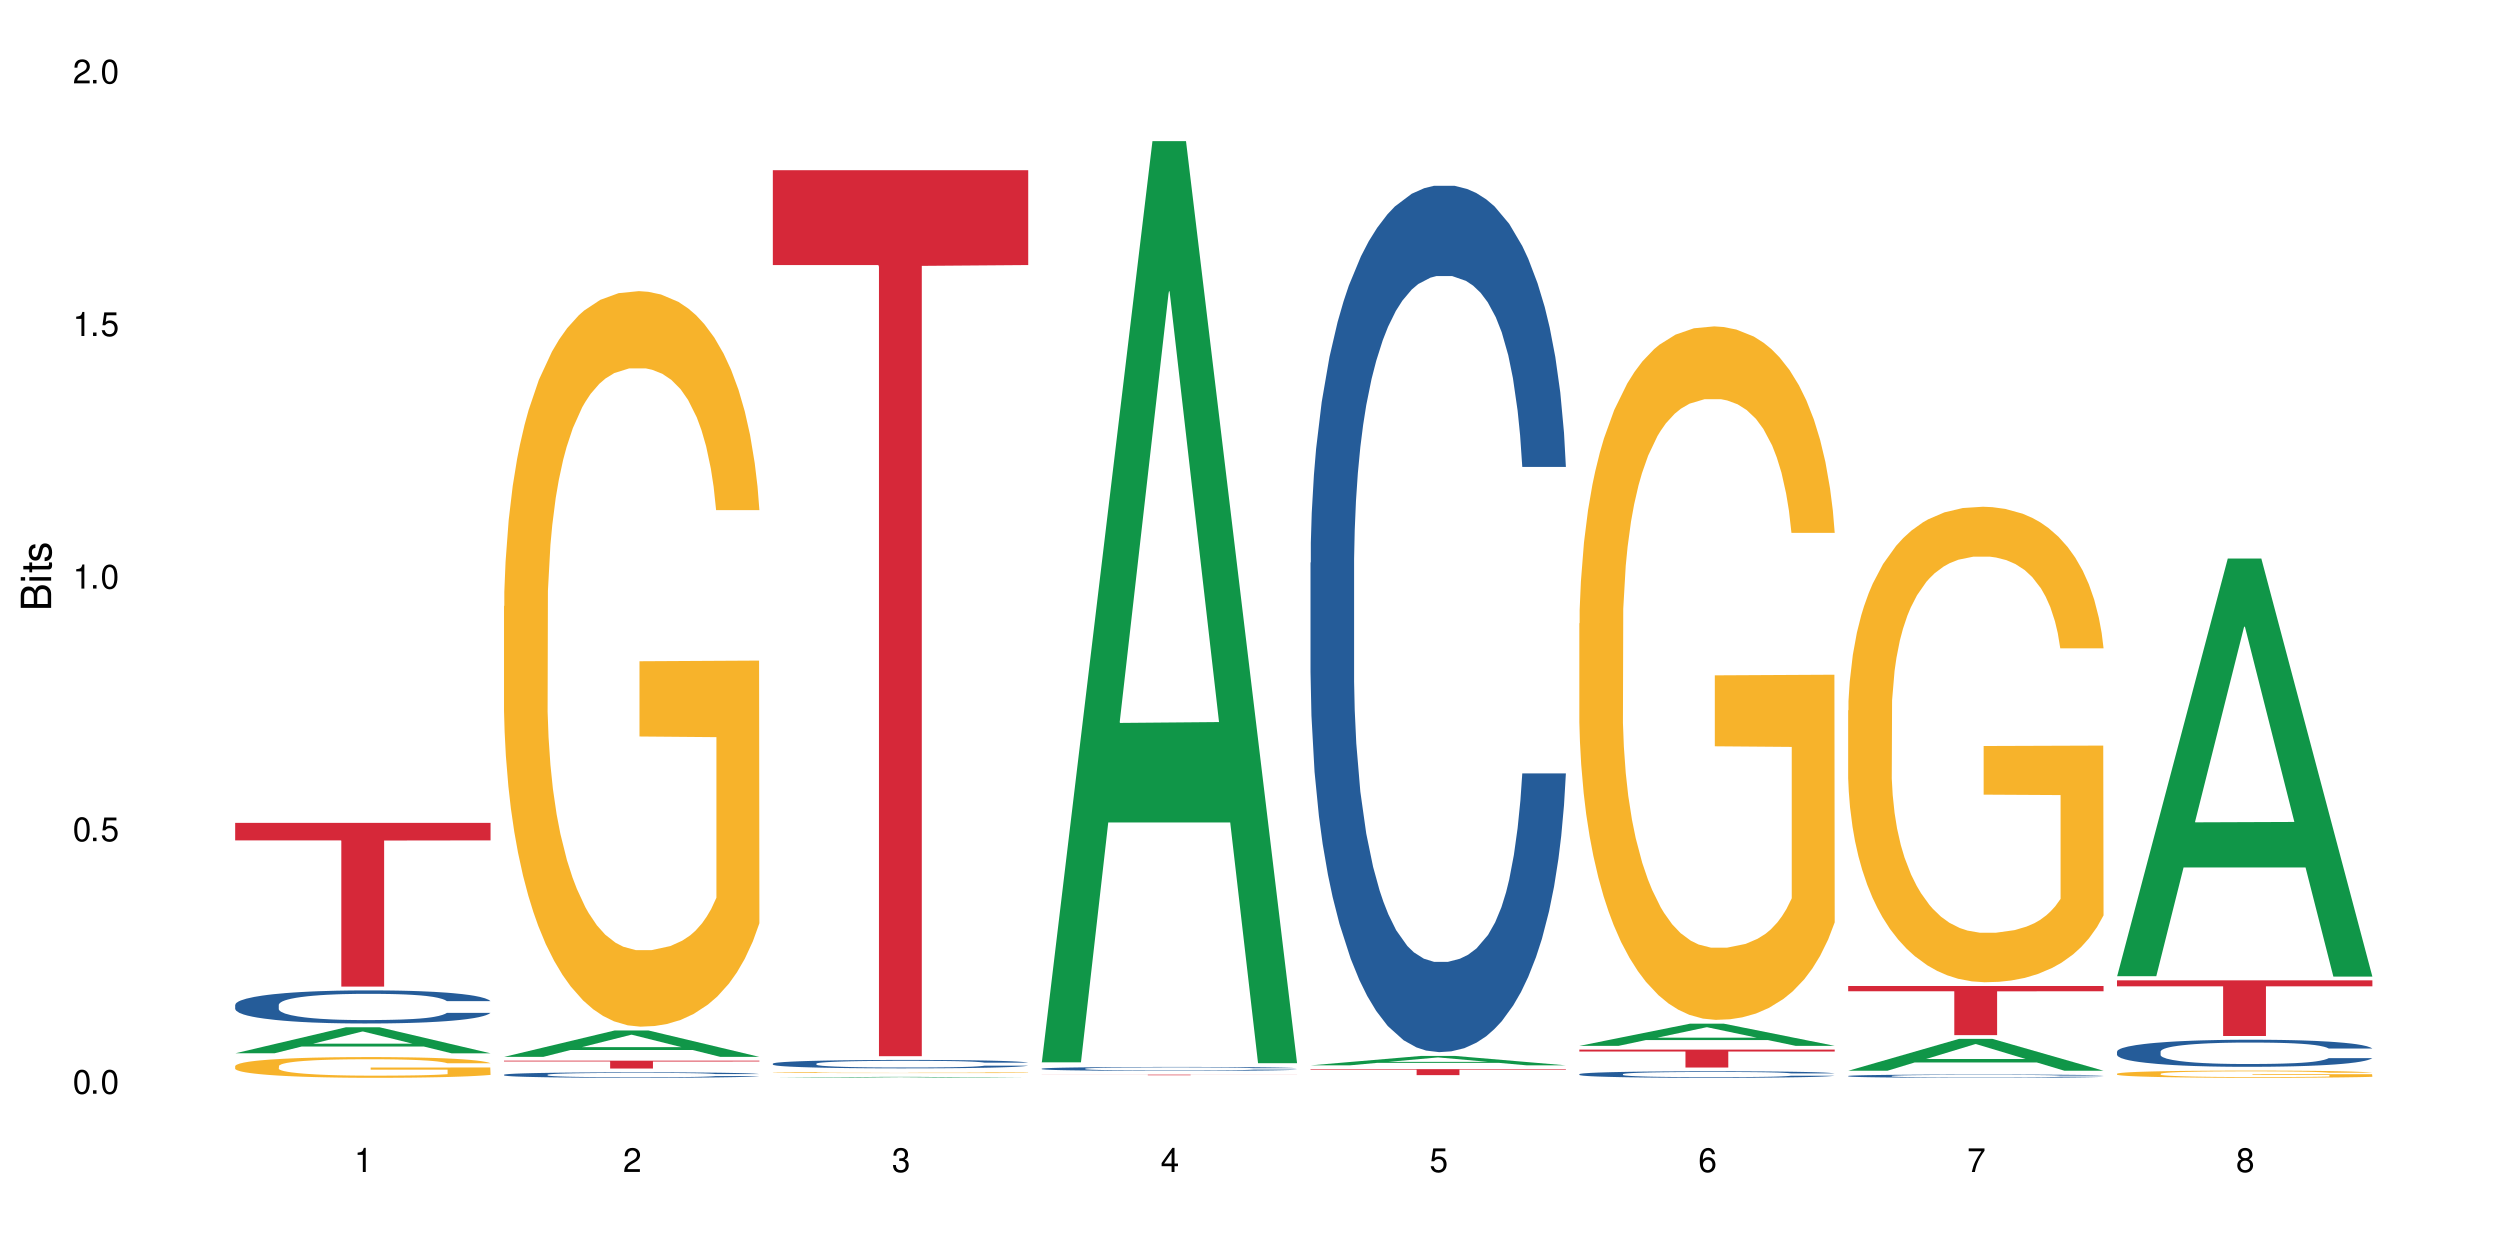 <?xml version="1.0" encoding="UTF-8"?>
<svg xmlns="http://www.w3.org/2000/svg" xmlns:xlink="http://www.w3.org/1999/xlink" width="720" height="360" viewBox="0 0 720 360">
<defs>
<g>
<g id="glyph-0-0">
</g>
<g id="glyph-0-1">
<path d="M 2.641 -6.938 C 2 -6.938 1.422 -6.656 1.078 -6.172 C 0.641 -5.562 0.406 -4.641 0.406 -3.359 C 0.406 -1.016 1.188 0.219 2.641 0.219 C 4.078 0.219 4.859 -1.016 4.859 -3.297 C 4.859 -4.641 4.656 -5.547 4.203 -6.172 C 3.844 -6.656 3.281 -6.938 2.641 -6.938 Z M 2.641 -6.188 C 3.547 -6.188 4 -5.25 4 -3.375 C 4 -1.406 3.562 -0.484 2.625 -0.484 C 1.734 -0.484 1.281 -1.438 1.281 -3.344 C 1.281 -5.25 1.734 -6.188 2.641 -6.188 Z M 2.641 -6.188 "/>
</g>
<g id="glyph-0-2">
<path d="M 1.828 -1 L 0.828 -1 L 0.828 0 L 1.828 0 Z M 1.828 -1 "/>
</g>
<g id="glyph-0-3">
<path d="M 4.562 -6.797 L 1.062 -6.797 L 0.547 -3.094 L 1.328 -3.094 C 1.719 -3.562 2.047 -3.734 2.578 -3.734 C 3.484 -3.734 4.062 -3.109 4.062 -2.094 C 4.062 -1.125 3.484 -0.531 2.578 -0.531 C 1.828 -0.531 1.375 -0.906 1.188 -1.672 L 0.328 -1.672 C 0.453 -1.109 0.547 -0.844 0.75 -0.594 C 1.125 -0.078 1.828 0.219 2.594 0.219 C 3.969 0.219 4.922 -0.781 4.922 -2.219 C 4.922 -3.562 4.031 -4.484 2.719 -4.484 C 2.25 -4.484 1.859 -4.359 1.469 -4.062 L 1.734 -5.969 L 4.562 -5.969 Z M 4.562 -6.797 "/>
</g>
<g id="glyph-0-4">
<path d="M 2.484 -4.938 L 2.484 0 L 3.328 0 L 3.328 -6.938 L 2.766 -6.938 C 2.469 -5.875 2.281 -5.734 0.984 -5.562 L 0.984 -4.938 Z M 2.484 -4.938 "/>
</g>
<g id="glyph-0-5">
<path d="M 4.859 -0.828 L 1.281 -0.828 C 1.359 -1.406 1.672 -1.781 2.5 -2.281 L 3.469 -2.828 C 4.406 -3.344 4.906 -4.062 4.906 -4.906 C 4.906 -5.484 4.672 -6.031 4.266 -6.406 C 3.859 -6.766 3.375 -6.938 2.719 -6.938 C 1.859 -6.938 1.219 -6.625 0.844 -6.031 C 0.609 -5.672 0.5 -5.234 0.484 -4.531 L 1.328 -4.531 C 1.359 -5.016 1.406 -5.281 1.531 -5.516 C 1.75 -5.938 2.188 -6.203 2.703 -6.203 C 3.469 -6.203 4.031 -5.641 4.031 -4.891 C 4.031 -4.344 3.719 -3.859 3.125 -3.516 L 2.234 -3 C 0.812 -2.172 0.406 -1.531 0.328 -0.016 L 4.859 -0.016 Z M 4.859 -0.828 "/>
</g>
<g id="glyph-0-6">
<path d="M 2.125 -3.188 L 2.578 -3.188 C 3.5 -3.188 3.984 -2.766 3.984 -1.922 C 3.984 -1.062 3.469 -0.531 2.594 -0.531 C 1.656 -0.531 1.203 -1 1.156 -2.016 L 0.312 -2.016 C 0.344 -1.453 0.438 -1.094 0.609 -0.781 C 0.953 -0.109 1.625 0.219 2.547 0.219 C 3.953 0.219 4.859 -0.625 4.859 -1.938 C 4.859 -2.828 4.516 -3.297 3.703 -3.594 C 4.344 -3.844 4.656 -4.328 4.656 -5.031 C 4.656 -6.219 3.875 -6.938 2.578 -6.938 C 1.203 -6.938 0.484 -6.172 0.453 -4.703 L 1.297 -4.703 C 1.312 -5.125 1.344 -5.359 1.453 -5.578 C 1.641 -5.969 2.062 -6.203 2.594 -6.203 C 3.344 -6.203 3.797 -5.75 3.797 -5 C 3.797 -4.516 3.609 -4.219 3.25 -4.047 C 3.016 -3.953 2.703 -3.922 2.125 -3.906 Z M 2.125 -3.188 "/>
</g>
<g id="glyph-0-7">
<path d="M 3.141 -1.672 L 3.141 0 L 3.984 0 L 3.984 -1.672 L 4.984 -1.672 L 4.984 -2.438 L 3.984 -2.438 L 3.984 -6.938 L 3.359 -6.938 L 0.266 -2.578 L 0.266 -1.672 Z M 3.141 -2.438 L 1 -2.438 L 3.141 -5.5 Z M 3.141 -2.438 "/>
</g>
<g id="glyph-0-8">
<path d="M 4.781 -5.125 C 4.609 -6.266 3.891 -6.938 2.844 -6.938 C 2.094 -6.938 1.422 -6.578 1.031 -5.953 C 0.594 -5.266 0.406 -4.422 0.406 -3.172 C 0.406 -2 0.578 -1.25 0.984 -0.641 C 1.359 -0.078 1.953 0.219 2.703 0.219 C 3.984 0.219 4.922 -0.75 4.922 -2.094 C 4.922 -3.375 4.062 -4.281 2.844 -4.281 C 2.172 -4.281 1.641 -4.031 1.281 -3.516 C 1.281 -5.234 1.828 -6.188 2.797 -6.188 C 3.391 -6.188 3.797 -5.797 3.938 -5.125 Z M 2.734 -3.531 C 3.547 -3.531 4.062 -2.953 4.062 -2.031 C 4.062 -1.156 3.484 -0.531 2.703 -0.531 C 1.922 -0.531 1.328 -1.188 1.328 -2.078 C 1.328 -2.938 1.906 -3.531 2.734 -3.531 Z M 2.734 -3.531 "/>
</g>
<g id="glyph-0-9">
<path d="M 4.984 -6.797 L 0.438 -6.797 L 0.438 -5.969 L 4.109 -5.969 C 2.5 -3.656 1.828 -2.234 1.328 0 L 2.219 0 C 2.594 -2.172 3.453 -4.047 4.984 -6.094 Z M 4.984 -6.797 "/>
</g>
<g id="glyph-0-10">
<path d="M 3.75 -3.656 C 4.469 -4.094 4.688 -4.438 4.688 -5.078 C 4.688 -6.172 3.844 -6.938 2.641 -6.938 C 1.438 -6.938 0.594 -6.172 0.594 -5.094 C 0.594 -4.438 0.812 -4.094 1.516 -3.656 C 0.734 -3.266 0.359 -2.703 0.359 -1.922 C 0.359 -0.656 1.281 0.219 2.641 0.219 C 3.984 0.219 4.922 -0.656 4.922 -1.922 C 4.922 -2.703 4.531 -3.266 3.75 -3.656 Z M 2.641 -6.188 C 3.359 -6.188 3.812 -5.75 3.812 -5.062 C 3.812 -4.406 3.344 -3.984 2.641 -3.984 C 1.922 -3.984 1.453 -4.406 1.453 -5.078 C 1.453 -5.75 1.922 -6.188 2.641 -6.188 Z M 2.641 -3.266 C 3.484 -3.266 4.062 -2.719 4.062 -1.906 C 4.062 -1.078 3.484 -0.531 2.625 -0.531 C 1.797 -0.531 1.219 -1.094 1.219 -1.906 C 1.219 -2.719 1.781 -3.266 2.641 -3.266 Z M 2.641 -3.266 "/>
</g>
<g id="glyph-1-0">
</g>
<g id="glyph-1-1">
<path d="M 0 -0.953 L 0 -4.891 C 0 -5.719 -0.234 -6.344 -0.734 -6.797 C -1.188 -7.234 -1.812 -7.469 -2.5 -7.469 C -3.547 -7.469 -4.188 -7 -4.625 -5.875 C -4.984 -6.688 -5.625 -7.094 -6.531 -7.094 C -7.172 -7.094 -7.734 -6.859 -8.141 -6.391 C -8.562 -5.922 -8.75 -5.344 -8.75 -4.5 L -8.75 -0.953 Z M -4.984 -2.062 L -7.766 -2.062 L -7.766 -4.219 C -7.766 -4.844 -7.688 -5.203 -7.453 -5.5 C -7.219 -5.812 -6.859 -5.969 -6.375 -5.969 C -5.891 -5.969 -5.531 -5.812 -5.297 -5.5 C -5.062 -5.203 -4.984 -4.844 -4.984 -4.219 Z M -0.984 -2.062 L -4 -2.062 L -4 -4.781 C -4 -5.766 -3.438 -6.359 -2.484 -6.359 C -1.547 -6.359 -0.984 -5.766 -0.984 -4.781 Z M -0.984 -2.062 "/>
</g>
<g id="glyph-1-2">
<path d="M -6.281 -1.797 L -6.281 -0.797 L 0 -0.797 L 0 -1.797 Z M -8.75 -1.797 L -8.75 -0.797 L -7.484 -0.797 L -7.484 -1.797 Z M -8.75 -1.797 "/>
</g>
<g id="glyph-1-3">
<path d="M -6.281 -3.047 L -6.281 -2.016 L -8.016 -2.016 L -8.016 -1.016 L -6.281 -1.016 L -6.281 -0.172 L -5.469 -0.172 L -5.469 -1.016 L -0.719 -1.016 C -0.078 -1.016 0.281 -1.453 0.281 -2.234 C 0.281 -2.5 0.25 -2.719 0.188 -3.047 L -0.641 -3.047 C -0.609 -2.906 -0.594 -2.766 -0.594 -2.562 C -0.594 -2.141 -0.719 -2.016 -1.156 -2.016 L -5.469 -2.016 L -5.469 -3.047 Z M -6.281 -3.047 "/>
</g>
<g id="glyph-1-4">
<path d="M -4.531 -5.25 C -5.766 -5.25 -6.469 -4.422 -6.469 -2.969 C -6.469 -1.516 -5.719 -0.562 -4.547 -0.562 C -3.562 -0.562 -3.094 -1.062 -2.734 -2.562 L -2.516 -3.484 C -2.344 -4.188 -2.094 -4.469 -1.641 -4.469 C -1.047 -4.469 -0.641 -3.875 -0.641 -3 C -0.641 -2.453 -0.797 -2 -1.062 -1.75 C -1.25 -1.594 -1.422 -1.531 -1.875 -1.469 L -1.875 -0.406 C -0.422 -0.453 0.281 -1.266 0.281 -2.922 C 0.281 -4.5 -0.5 -5.516 -1.719 -5.516 C -2.656 -5.516 -3.172 -4.984 -3.469 -3.734 L -3.703 -2.766 C -3.891 -1.953 -4.156 -1.609 -4.594 -1.609 C -5.188 -1.609 -5.547 -2.125 -5.547 -2.938 C -5.547 -3.75 -5.203 -4.172 -4.531 -4.203 Z M -4.531 -5.25 "/>
</g>
</g>
</defs>
<rect x="-72" y="-36" width="864" height="432" fill="rgb(100%, 100%, 100%)" fill-opacity="1"/>
<path fill-rule="nonzero" fill="rgb(6.275%, 58.824%, 28.235%)" fill-opacity="1" d="M 67.73 303.348 L 67.809 303.34 L 99.637 295.852 L 109.301 295.852 L 141.281 303.355 L 130.047 303.355 L 122.031 301.395 L 86.906 301.395 L 79.047 303.348 L 67.73 303.348 L 90.285 300.586 L 118.809 300.578 L 104.586 297.078 L 104.43 297.07 L 104.27 297.094 L 90.207 300.578 L 90.285 300.586 Z M 67.73 303.348 "/>
<path fill-rule="nonzero" fill="rgb(14.51%, 36.078%, 60%)" fill-opacity="1" d="M 67.73 289.383 L 67.82 289.375 L 67.82 289.164 L 68.09 288.832 L 68.719 288.414 L 69.344 288.129 L 70.961 287.613 L 73.203 287.117 L 75.535 286.734 L 77.238 286.508 L 78.766 286.332 L 82.262 286.008 L 84.504 285.844 L 86.926 285.695 L 89.887 285.547 L 92.039 285.461 L 96.883 285.32 L 100.469 285.258 L 103.25 285.234 L 109.262 285.234 L 112.848 285.27 L 115.449 285.312 L 118.32 285.383 L 120.742 285.461 L 124.957 285.652 L 128.727 285.895 L 130.43 286.035 L 133.121 286.305 L 135.184 286.566 L 136.617 286.793 L 138.234 287.117 L 139.668 287.508 L 140.746 287.953 L 141.281 288.328 L 128.727 288.328 L 128.098 287.98 L 127.379 287.707 L 126.035 287.352 L 124.688 287.098 L 122.805 286.848 L 121.102 286.68 L 118.77 286.516 L 116.707 286.41 L 114.555 286.332 L 112.488 286.281 L 108.543 286.227 L 103.969 286.227 L 102.266 286.246 L 98.766 286.312 L 96.883 286.375 L 94.191 286.496 L 92.309 286.609 L 90.066 286.785 L 88.539 286.934 L 86.656 287.16 L 85.312 287.359 L 83.785 287.648 L 82.891 287.867 L 82.082 288.109 L 81.363 288.398 L 80.828 288.703 L 80.469 289.023 L 80.289 289.34 L 80.289 290.691 L 80.469 291.004 L 80.918 291.371 L 82.082 291.902 L 83.785 292.363 L 85.762 292.73 L 87.645 292.992 L 88.719 293.113 L 90.156 293.254 L 92.398 293.426 L 95.629 293.602 L 97.512 293.672 L 100.383 293.742 L 103.34 293.777 L 107.289 293.777 L 110.785 293.742 L 113.117 293.695 L 115.539 293.629 L 118.859 293.48 L 120.922 293.34 L 122.715 293.176 L 124.062 293.008 L 124.957 292.867 L 126.305 292.598 L 127.379 292.301 L 128.188 291.996 L 128.727 291.699 L 141.281 291.699 L 140.746 292.051 L 139.938 292.391 L 139.129 292.641 L 137.875 292.949 L 136.441 293.219 L 134.375 293.523 L 132.672 293.723 L 130.43 293.941 L 128.367 294.105 L 126.125 294.254 L 122.805 294.43 L 120.652 294.516 L 118.32 294.594 L 115.539 294.664 L 112.043 294.727 L 108.273 294.762 L 104.777 294.77 L 101.008 294.75 L 98.227 294.715 L 94.551 294.637 L 89.977 294.48 L 86.656 294.316 L 84.055 294.148 L 81.812 293.977 L 79.301 293.742 L 76.074 293.355 L 74.098 293.062 L 72.754 292.816 L 71.23 292.477 L 70.152 292.172 L 68.898 291.684 L 68 291.066 L 67.73 290.586 Z M 67.73 289.383 "/>
<path fill-rule="nonzero" fill="rgb(96.863%, 70.196%, 16.863%)" fill-opacity="1" d="M 67.73 306.996 L 67.82 306.992 L 67.82 306.883 L 68.18 306.637 L 69.078 306.297 L 70.242 306.02 L 71.5 305.801 L 72.305 305.688 L 73.652 305.523 L 74.816 305.402 L 77.777 305.156 L 81.543 304.93 L 83.609 304.832 L 85.941 304.738 L 89.258 304.633 L 90.785 304.594 L 95.449 304.508 L 100.738 304.453 L 106.57 304.438 L 109.262 304.441 L 112.938 304.465 L 117.961 304.523 L 120.832 304.578 L 123.074 304.633 L 125.406 304.703 L 128.277 304.812 L 130.969 304.945 L 133.121 305.074 L 135.273 305.238 L 137.066 305.414 L 138.594 305.605 L 139.938 305.836 L 140.746 306.023 L 141.281 306.215 L 128.816 306.215 L 128.098 306.023 L 127.289 305.879 L 125.945 305.699 L 124.598 305.566 L 123.254 305.465 L 120.742 305.32 L 118.59 305.234 L 115.898 305.156 L 113.297 305.109 L 110.336 305.074 L 108.543 305.066 L 103.789 305.066 L 99.484 305.102 L 96.973 305.148 L 95.18 305.191 L 92.668 305.273 L 91.141 305.336 L 90.246 305.383 L 87.555 305.551 L 85.762 305.703 L 84.773 305.809 L 83.52 305.973 L 82.621 306.117 L 81.633 306.336 L 81.098 306.5 L 80.379 306.871 L 80.289 307.852 L 80.559 308.062 L 81.098 308.285 L 81.812 308.48 L 82.891 308.688 L 83.965 308.848 L 85.852 309.059 L 87.465 309.203 L 88.719 309.293 L 91.141 309.441 L 92.129 309.492 L 94.461 309.59 L 96.883 309.664 L 99.844 309.73 L 102.086 309.762 L 105.672 309.789 L 110.246 309.789 L 115.629 309.758 L 119.039 309.715 L 121.371 309.672 L 122.895 309.633 L 124.777 309.574 L 126.125 309.52 L 127.379 309.457 L 128.906 309.363 L 128.906 308.062 L 106.75 308.055 L 106.75 307.445 L 141.195 307.438 L 141.281 309.574 L 139.398 309.719 L 137.066 309.863 L 134.824 309.973 L 132.492 310.062 L 129.176 310.168 L 126.484 310.234 L 122.355 310.309 L 118.59 310.359 L 114.645 310.391 L 111.145 310.406 L 107.02 310.414 L 103.34 310.402 L 99.395 310.371 L 96.254 310.324 L 93.383 310.27 L 90.516 310.199 L 86.926 310.086 L 84.594 309.992 L 82.172 309.879 L 79.75 309.742 L 77.598 309.594 L 76.164 309.48 L 74.727 309.348 L 73.203 309.184 L 71.766 309 L 70.691 308.832 L 69.703 308.641 L 68.988 308.461 L 68.27 308.215 L 67.91 308.016 L 67.73 307.848 Z M 67.73 306.996 "/>
<path fill-rule="nonzero" fill="rgb(83.922%, 15.686%, 22.353%)" fill-opacity="1" d="M 67.73 236.98 L 141.281 236.98 L 141.281 242.027 L 110.629 242.074 L 110.629 284.148 L 98.297 284.148 L 98.297 242.117 L 98.117 242.027 L 67.73 242.027 Z M 67.73 236.98 "/>
<path fill-rule="nonzero" fill="rgb(6.275%, 58.824%, 28.235%)" fill-opacity="1" d="M 145.156 304.379 L 145.234 304.371 L 177.059 296.766 L 186.723 296.766 L 218.707 304.383 L 207.469 304.383 L 199.453 302.395 L 164.328 302.395 L 156.469 304.379 L 145.156 304.379 L 167.707 301.574 L 196.23 301.566 L 182.008 298.012 L 181.852 298.004 L 181.695 298.027 L 167.629 301.566 L 167.707 301.574 Z M 145.156 304.379 "/>
<path fill-rule="nonzero" fill="rgb(14.51%, 36.078%, 60%)" fill-opacity="1" d="M 145.156 309.516 L 145.242 309.516 L 145.242 309.48 L 145.512 309.422 L 146.141 309.355 L 146.77 309.305 L 148.383 309.219 L 150.625 309.137 L 152.957 309.074 L 154.664 309.035 L 156.188 309.008 L 159.684 308.953 L 161.93 308.926 L 164.352 308.902 L 167.309 308.875 L 169.461 308.863 L 174.305 308.84 L 177.895 308.828 L 180.676 308.824 L 186.684 308.824 L 190.273 308.828 L 192.875 308.836 L 195.742 308.848 L 198.164 308.863 L 202.383 308.895 L 206.148 308.934 L 207.852 308.957 L 210.543 309.004 L 212.605 309.047 L 214.043 309.082 L 215.656 309.137 L 217.094 309.203 L 218.168 309.277 L 218.707 309.34 L 206.148 309.34 L 205.52 309.281 L 204.805 309.238 L 203.457 309.176 L 202.113 309.133 L 200.23 309.094 L 198.523 309.066 L 196.191 309.039 L 194.129 309.02 L 191.977 309.008 L 189.914 309 L 185.969 308.988 L 181.391 308.988 L 179.688 308.992 L 176.191 309.004 L 174.305 309.016 L 171.613 309.035 L 169.73 309.055 L 167.488 309.082 L 165.965 309.105 L 164.082 309.145 L 162.734 309.18 L 161.211 309.227 L 160.312 309.262 L 159.508 309.305 L 158.789 309.352 L 158.25 309.402 L 157.891 309.457 L 157.711 309.508 L 157.711 309.734 L 157.891 309.785 L 158.34 309.848 L 159.508 309.934 L 161.211 310.012 L 163.184 310.074 L 165.066 310.117 L 166.145 310.137 L 167.578 310.16 L 169.82 310.188 L 173.051 310.219 L 174.934 310.23 L 177.805 310.242 L 180.766 310.246 L 184.711 310.246 L 188.211 310.242 L 190.543 310.234 L 192.965 310.223 L 196.281 310.199 L 198.344 310.176 L 200.141 310.148 L 201.484 310.121 L 202.383 310.098 L 203.727 310.051 L 204.805 310 L 205.609 309.949 L 206.148 309.902 L 218.707 309.902 L 218.168 309.961 L 217.359 310.016 L 216.555 310.059 L 215.297 310.109 L 213.863 310.156 L 211.801 310.207 L 210.094 310.238 L 207.852 310.273 L 205.789 310.301 L 203.547 310.328 L 200.23 310.355 L 198.074 310.371 L 195.742 310.383 L 192.965 310.395 L 189.465 310.406 L 185.699 310.41 L 182.199 310.414 L 178.434 310.41 L 175.652 310.402 L 171.973 310.391 L 167.398 310.363 L 164.082 310.336 L 161.48 310.309 L 159.238 310.281 L 156.727 310.242 L 153.496 310.176 L 151.523 310.129 L 150.176 310.086 L 148.652 310.031 L 147.574 309.98 L 146.32 309.898 L 145.422 309.797 L 145.156 309.715 Z M 145.156 309.516 "/>
<path fill-rule="nonzero" fill="rgb(96.863%, 70.196%, 16.863%)" fill-opacity="1" d="M 145.156 174.578 L 145.242 174.383 L 145.242 170.516 L 145.602 161.809 L 146.5 149.812 L 147.664 139.949 L 148.922 132.211 L 149.73 128.148 L 151.074 122.344 L 152.242 118.086 L 155.199 109.383 L 158.969 101.254 L 161.031 97.773 L 163.363 94.484 L 166.684 90.809 L 168.207 89.453 L 172.871 86.359 L 178.164 84.426 L 183.992 83.844 L 186.684 84.039 L 190.363 84.812 L 195.387 86.941 L 198.254 88.875 L 200.496 90.809 L 202.828 93.324 L 205.699 97.191 L 208.391 101.836 L 210.543 106.48 L 212.695 112.281 L 214.492 118.473 L 216.016 125.246 L 217.359 133.371 L 218.168 140.141 L 218.707 146.914 L 206.238 146.914 L 205.52 140.141 L 204.715 134.918 L 203.367 128.535 L 202.023 123.891 L 200.676 120.215 L 198.164 115.184 L 196.012 112.09 L 193.32 109.383 L 190.723 107.641 L 187.762 106.48 L 185.969 106.094 L 181.211 106.094 L 176.906 107.445 L 174.395 108.996 L 172.602 110.543 L 170.09 113.445 L 168.566 115.766 L 167.668 117.312 L 164.977 123.309 L 163.184 128.727 L 162.195 132.402 L 160.941 138.207 L 160.043 143.43 L 159.059 151.168 L 158.52 156.973 L 157.801 170.129 L 157.711 204.949 L 157.98 212.301 L 158.52 220.234 L 159.238 227.199 L 160.312 234.551 L 161.391 240.16 L 163.273 247.707 L 164.887 252.734 L 166.145 256.023 L 168.566 261.246 L 169.551 262.988 L 171.883 266.473 L 174.305 269.18 L 177.266 271.5 L 179.508 272.66 L 183.098 273.629 L 187.672 273.629 L 193.055 272.469 L 196.461 270.922 L 198.793 269.371 L 200.32 268.02 L 202.203 265.891 L 203.547 263.957 L 204.805 261.828 L 206.328 258.539 L 206.328 212.301 L 184.172 212.109 L 184.172 190.441 L 218.617 190.246 L 218.707 265.891 L 216.824 271.113 L 214.492 276.145 L 212.25 280.012 L 209.918 283.301 L 206.598 286.977 L 203.906 289.301 L 199.781 292.008 L 196.012 293.75 L 192.066 294.91 L 188.566 295.488 L 184.441 295.684 L 180.766 295.297 L 176.816 294.137 L 173.68 292.59 L 170.809 290.652 L 167.938 288.137 L 164.352 284.074 L 162.016 280.789 L 159.594 276.723 L 157.172 271.887 L 155.02 266.664 L 153.586 262.602 L 152.152 257.957 L 150.625 252.156 L 149.191 245.578 L 148.113 239.578 L 147.129 232.809 L 146.41 226.426 L 145.691 217.719 L 145.332 210.754 L 145.156 204.758 Z M 145.156 174.578 "/>
<path fill-rule="nonzero" fill="rgb(83.922%, 15.686%, 22.353%)" fill-opacity="1" d="M 145.156 305.469 L 218.707 305.469 L 218.707 305.711 L 188.051 305.715 L 188.051 307.742 L 175.719 307.742 L 175.719 305.715 L 175.539 305.711 L 145.156 305.711 Z M 145.156 305.469 "/>
<path fill-rule="nonzero" fill="rgb(6.275%, 58.824%, 28.235%)" fill-opacity="1" d="M 222.578 310.414 L 222.656 310.414 L 254.48 310.137 L 264.148 310.137 L 296.129 310.414 L 284.895 310.414 L 276.879 310.34 L 241.75 310.34 L 233.895 310.414 L 222.578 310.414 L 245.129 310.309 L 273.656 310.309 L 259.434 310.18 L 259.117 310.18 L 245.051 310.309 L 245.129 310.309 Z M 222.578 310.414 "/>
<path fill-rule="nonzero" fill="rgb(14.51%, 36.078%, 60%)" fill-opacity="1" d="M 222.578 306.32 L 222.668 306.316 L 222.668 306.262 L 222.938 306.18 L 223.562 306.07 L 224.191 306 L 225.809 305.867 L 228.051 305.742 L 230.383 305.645 L 232.086 305.586 L 233.609 305.543 L 237.109 305.461 L 239.352 305.418 L 241.773 305.379 L 244.734 305.344 L 246.887 305.32 L 251.73 305.285 L 255.316 305.27 L 258.098 305.262 L 264.109 305.262 L 267.695 305.27 L 270.297 305.281 L 273.168 305.301 L 275.59 305.32 L 279.805 305.367 L 283.57 305.43 L 285.277 305.465 L 287.969 305.535 L 290.031 305.602 L 291.465 305.66 L 293.082 305.742 L 294.516 305.84 L 295.59 305.953 L 296.129 306.051 L 283.57 306.051 L 282.945 305.961 L 282.227 305.891 L 280.883 305.801 L 279.535 305.738 L 277.652 305.672 L 275.949 305.629 L 273.617 305.59 L 271.551 305.562 L 269.398 305.543 L 267.336 305.527 L 263.391 305.516 L 258.816 305.516 L 257.109 305.52 L 253.613 305.539 L 251.73 305.555 L 249.039 305.586 L 247.156 305.613 L 244.914 305.656 L 243.387 305.695 L 241.504 305.754 L 240.16 305.805 L 238.633 305.879 L 237.738 305.934 L 236.93 305.996 L 236.211 306.066 L 235.672 306.145 L 235.316 306.227 L 235.137 306.309 L 235.137 306.652 L 235.316 306.73 L 235.762 306.824 L 236.93 306.961 L 238.633 307.078 L 240.605 307.172 L 242.492 307.238 L 243.566 307.27 L 245.004 307.305 L 247.246 307.348 L 250.473 307.395 L 252.355 307.41 L 255.227 307.43 L 258.188 307.438 L 262.133 307.438 L 265.633 307.43 L 267.965 307.418 L 270.387 307.398 L 273.707 307.363 L 275.77 307.324 L 277.562 307.285 L 278.906 307.242 L 279.805 307.207 L 281.148 307.137 L 282.227 307.062 L 283.035 306.984 L 283.57 306.91 L 296.129 306.91 L 295.59 306.996 L 294.785 307.086 L 293.977 307.148 L 292.723 307.227 L 291.285 307.297 L 289.223 307.371 L 287.52 307.422 L 285.277 307.48 L 283.215 307.52 L 280.973 307.559 L 277.652 307.602 L 275.5 307.625 L 273.168 307.645 L 270.387 307.664 L 266.887 307.68 L 263.121 307.688 L 259.621 307.691 L 255.855 307.688 L 253.074 307.676 L 249.398 307.656 L 244.824 307.617 L 241.504 307.574 L 238.902 307.531 L 236.66 307.488 L 234.148 307.43 L 230.918 307.332 L 228.945 307.254 L 227.602 307.191 L 226.074 307.105 L 225 307.027 L 223.742 306.906 L 222.848 306.746 L 222.578 306.625 Z M 222.578 306.32 "/>
<path fill-rule="nonzero" fill="rgb(96.863%, 70.196%, 16.863%)" fill-opacity="1" d="M 222.578 308.891 L 222.668 308.891 L 222.668 308.887 L 223.027 308.875 L 223.922 308.859 L 225.09 308.848 L 226.344 308.836 L 227.152 308.832 L 228.496 308.824 L 229.664 308.816 L 232.625 308.809 L 236.391 308.797 L 238.453 308.793 L 240.785 308.789 L 244.105 308.781 L 245.629 308.781 L 250.293 308.777 L 255.586 308.773 L 267.785 308.773 L 272.809 308.777 L 275.68 308.781 L 277.922 308.781 L 280.254 308.785 L 283.125 308.789 L 285.816 308.797 L 290.121 308.812 L 291.914 308.82 L 293.438 308.828 L 294.785 308.84 L 295.59 308.848 L 296.129 308.855 L 283.66 308.855 L 282.945 308.848 L 282.137 308.84 L 280.793 308.832 L 279.445 308.824 L 278.102 308.82 L 275.59 308.816 L 273.438 308.809 L 270.746 308.809 L 268.145 308.805 L 265.184 308.805 L 263.391 308.801 L 258.637 308.801 L 254.332 308.805 L 251.82 308.805 L 250.023 308.809 L 247.512 308.812 L 245.988 308.816 L 245.094 308.816 L 242.402 308.824 L 240.605 308.832 L 239.621 308.836 L 238.363 308.844 L 237.469 308.852 L 236.48 308.863 L 235.941 308.871 L 235.227 308.887 L 235.137 308.934 L 235.406 308.941 L 235.941 308.953 L 237.738 308.973 L 238.812 308.98 L 240.695 308.988 L 242.312 308.996 L 243.566 309 L 245.988 309.008 L 246.977 309.008 L 249.309 309.012 L 251.73 309.016 L 254.691 309.02 L 256.934 309.02 L 260.52 309.023 L 265.094 309.023 L 270.477 309.02 L 273.887 309.02 L 276.219 309.016 L 277.742 309.016 L 279.625 309.012 L 280.973 309.012 L 282.227 309.008 L 283.75 309.004 L 283.75 308.941 L 261.598 308.941 L 261.598 308.914 L 296.039 308.914 L 296.129 309.012 L 294.246 309.02 L 291.914 309.027 L 289.672 309.031 L 287.34 309.035 L 284.02 309.039 L 281.328 309.043 L 277.203 309.047 L 273.438 309.051 L 254.242 309.051 L 251.102 309.047 L 248.23 309.043 L 245.359 309.043 L 241.773 309.035 L 239.441 309.031 L 237.02 309.027 L 234.598 309.02 L 232.445 309.012 L 231.008 309.008 L 229.574 309 L 228.051 308.996 L 226.613 308.984 L 225.539 308.977 L 224.551 308.969 L 223.832 308.961 L 223.117 308.949 L 222.758 308.941 L 222.578 308.934 Z M 222.578 308.891 "/>
<path fill-rule="nonzero" fill="rgb(83.922%, 15.686%, 22.353%)" fill-opacity="1" d="M 222.578 49.02 L 296.129 49.02 L 296.129 76.332 L 265.477 76.574 L 265.477 304.18 L 253.141 304.18 L 253.141 76.812 L 252.965 76.332 L 222.578 76.332 Z M 222.578 49.02 "/>
<path fill-rule="nonzero" fill="rgb(6.275%, 58.824%, 28.235%)" fill-opacity="1" d="M 300 305.949 L 300.078 305.699 L 331.906 40.645 L 341.57 40.645 L 373.555 306.199 L 362.316 306.199 L 354.301 236.879 L 319.176 236.879 L 311.316 305.949 L 300 305.949 L 322.555 208.203 L 351.078 207.953 L 336.855 84.027 L 336.699 83.781 L 336.543 84.527 L 322.477 207.953 L 322.555 208.203 Z M 300 305.949 "/>
<path fill-rule="nonzero" fill="rgb(14.51%, 36.078%, 60%)" fill-opacity="1" d="M 300 307.773 L 300.09 307.773 L 300.09 307.75 L 300.359 307.711 L 300.988 307.66 L 301.617 307.625 L 303.23 307.566 L 305.473 307.504 L 307.805 307.461 L 309.508 307.434 L 311.035 307.414 L 314.531 307.375 L 316.773 307.355 L 319.195 307.336 L 322.156 307.32 L 324.309 307.309 L 329.152 307.293 L 332.742 307.285 L 335.52 307.281 L 341.531 307.281 L 345.117 307.285 L 347.719 307.289 L 350.59 307.301 L 353.012 307.309 L 357.227 307.332 L 360.996 307.359 L 362.699 307.379 L 365.391 307.41 L 367.453 307.441 L 368.891 307.469 L 370.504 307.504 L 371.938 307.551 L 373.016 307.605 L 373.555 307.648 L 360.996 307.648 L 360.367 307.609 L 359.648 307.578 L 358.305 307.535 L 356.961 307.504 L 355.074 307.473 L 353.371 307.453 L 351.039 307.434 L 348.977 307.422 L 346.824 307.414 L 344.762 307.406 L 340.812 307.398 L 336.238 307.398 L 334.535 307.402 L 331.035 307.41 L 329.152 307.418 L 326.461 307.434 L 324.578 307.445 L 322.336 307.465 L 320.812 307.484 L 318.926 307.512 L 317.582 307.535 L 316.059 307.57 L 315.16 307.594 L 314.352 307.625 L 313.637 307.656 L 313.098 307.695 L 312.738 307.734 L 312.559 307.77 L 312.559 307.93 L 312.738 307.969 L 313.188 308.012 L 314.352 308.074 L 316.059 308.129 L 318.031 308.172 L 319.914 308.203 L 320.992 308.219 L 322.426 308.234 L 324.668 308.258 L 327.898 308.277 L 329.781 308.285 L 332.652 308.293 L 335.609 308.297 L 339.559 308.297 L 343.055 308.293 L 345.387 308.289 L 347.809 308.281 L 351.129 308.262 L 353.191 308.246 L 354.984 308.227 L 356.332 308.207 L 357.227 308.191 L 358.574 308.156 L 359.648 308.121 L 360.457 308.086 L 360.996 308.051 L 373.555 308.051 L 373.016 308.094 L 372.207 308.133 L 371.402 308.164 L 370.145 308.199 L 368.711 308.23 L 366.645 308.27 L 364.941 308.293 L 362.699 308.316 L 360.637 308.336 L 358.395 308.355 L 355.074 308.375 L 352.922 308.387 L 350.59 308.395 L 347.809 308.402 L 344.312 308.41 L 340.543 308.414 L 337.047 308.418 L 333.277 308.414 L 330.5 308.41 L 326.82 308.402 L 322.246 308.383 L 318.926 308.363 L 316.324 308.344 L 314.082 308.32 L 311.57 308.293 L 308.344 308.25 L 306.371 308.215 L 305.023 308.184 L 303.5 308.145 L 302.422 308.105 L 301.168 308.051 L 300.27 307.977 L 300 307.918 Z M 300 307.773 "/>
<path fill-rule="nonzero" fill="rgb(83.922%, 15.686%, 22.353%)" fill-opacity="1" d="M 300 309.5 L 373.555 309.5 L 373.555 309.52 L 342.898 309.52 L 342.898 309.672 L 330.566 309.672 L 330.566 309.52 L 300 309.52 Z M 300 309.5 "/>
<path fill-rule="nonzero" fill="rgb(6.275%, 58.824%, 28.235%)" fill-opacity="1" d="M 377.426 306.82 L 377.504 306.816 L 409.328 304.102 L 418.992 304.102 L 450.977 306.82 L 439.738 306.82 L 431.723 306.109 L 396.598 306.109 L 388.738 306.82 L 377.426 306.82 L 399.977 305.816 L 428.504 305.816 L 414.277 304.547 L 414.121 304.543 L 413.965 304.551 L 399.898 305.816 L 399.977 305.816 Z M 377.426 306.82 "/>
<path fill-rule="nonzero" fill="rgb(14.51%, 36.078%, 60%)" fill-opacity="1" d="M 377.426 162.074 L 377.516 161.848 L 377.516 156.375 L 377.781 147.707 L 378.41 136.762 L 379.039 129.234 L 380.652 115.777 L 382.895 102.781 L 385.227 92.746 L 386.934 86.816 L 388.457 82.254 L 391.957 73.816 L 394.199 69.484 L 396.621 65.605 L 399.578 61.727 L 401.734 59.449 L 406.574 55.801 L 410.164 54.203 L 412.945 53.52 L 418.953 53.52 L 422.543 54.43 L 425.145 55.57 L 428.016 57.395 L 430.438 59.449 L 434.652 64.465 L 438.418 70.852 L 440.125 74.5 L 442.812 81.57 L 444.879 88.41 L 446.312 94.34 L 447.926 102.781 L 449.363 113.043 L 450.438 124.672 L 450.977 134.48 L 438.418 134.48 L 437.789 125.359 L 437.074 118.289 L 435.727 108.938 L 434.383 102.324 L 432.5 95.711 L 430.793 91.375 L 428.461 87.043 L 426.398 84.305 L 424.246 82.254 L 422.184 80.887 L 418.238 79.516 L 413.664 79.516 L 411.957 79.973 L 408.461 81.797 L 406.574 83.395 L 403.887 86.586 L 402 89.551 L 399.758 94.113 L 398.234 97.992 L 396.352 103.922 L 395.004 109.164 L 393.48 116.691 L 392.582 122.395 L 391.777 128.777 L 391.059 136.305 L 390.52 144.285 L 390.16 152.727 L 389.98 160.934 L 389.98 196.285 L 390.16 204.496 L 390.609 214.074 L 391.777 227.984 L 393.48 240.074 L 395.453 249.652 L 397.336 256.492 L 398.414 259.688 L 399.848 263.336 L 402.09 267.895 L 405.32 272.457 L 407.203 274.281 L 410.074 276.105 L 413.035 277.02 L 416.98 277.02 L 420.48 276.105 L 422.812 274.965 L 425.234 273.141 L 428.551 269.266 L 430.613 265.617 L 432.41 261.281 L 433.754 256.949 L 434.652 253.301 L 435.996 246.23 L 437.074 238.477 L 437.879 230.496 L 438.418 222.738 L 450.977 222.738 L 450.438 231.863 L 449.633 240.758 L 448.824 247.371 L 447.566 255.352 L 446.133 262.422 L 444.07 270.406 L 442.367 275.652 L 440.125 281.352 L 438.059 285.684 L 435.816 289.562 L 432.5 294.125 L 430.348 296.402 L 428.016 298.457 L 425.234 300.281 L 421.734 301.879 L 417.969 302.789 L 414.469 303.02 L 410.703 302.562 L 407.922 301.648 L 404.242 299.598 L 399.668 295.492 L 396.352 291.16 L 393.75 286.824 L 391.508 282.266 L 388.996 276.105 L 385.766 266.07 L 383.793 258.316 L 382.449 251.934 L 380.922 243.039 L 379.848 235.055 L 378.59 222.285 L 377.695 206.09 L 377.426 193.547 Z M 377.426 162.074 "/>
<path fill-rule="nonzero" fill="rgb(83.922%, 15.686%, 22.353%)" fill-opacity="1" d="M 377.426 307.906 L 450.977 307.906 L 450.977 308.09 L 420.324 308.09 L 420.324 309.637 L 407.988 309.637 L 407.988 308.094 L 407.809 308.09 L 377.426 308.09 Z M 377.426 307.906 "/>
<path fill-rule="nonzero" fill="rgb(6.275%, 58.824%, 28.235%)" fill-opacity="1" d="M 454.848 301.203 L 454.926 301.199 L 486.75 294.812 L 496.418 294.812 L 528.398 301.211 L 517.164 301.211 L 509.148 299.539 L 474.023 299.539 L 466.164 301.203 L 454.848 301.203 L 477.402 298.848 L 505.926 298.844 L 491.703 295.855 L 491.547 295.852 L 491.387 295.867 L 477.32 298.844 L 477.402 298.848 Z M 454.848 301.203 "/>
<path fill-rule="nonzero" fill="rgb(14.51%, 36.078%, 60%)" fill-opacity="1" d="M 454.848 309.348 L 454.938 309.348 L 454.938 309.305 L 455.207 309.238 L 455.836 309.156 L 456.461 309.102 L 458.078 308.996 L 460.32 308.898 L 462.652 308.824 L 464.355 308.777 L 465.879 308.746 L 469.379 308.68 L 471.621 308.648 L 474.043 308.617 L 477.004 308.59 L 479.156 308.57 L 484 308.543 L 487.586 308.531 L 490.367 308.527 L 496.379 308.527 L 499.965 308.535 L 502.566 308.543 L 505.438 308.559 L 507.859 308.57 L 512.074 308.609 L 515.844 308.66 L 517.547 308.688 L 520.238 308.738 L 522.301 308.793 L 523.734 308.836 L 525.352 308.898 L 526.785 308.977 L 527.863 309.066 L 528.398 309.141 L 515.844 309.141 L 515.215 309.07 L 514.496 309.016 L 513.152 308.945 L 511.805 308.895 L 509.922 308.848 L 508.219 308.812 L 505.887 308.781 L 503.824 308.762 L 501.672 308.746 L 499.605 308.734 L 495.66 308.723 L 491.086 308.723 L 489.383 308.727 L 485.883 308.742 L 484 308.754 L 481.309 308.777 L 479.426 308.801 L 477.184 308.836 L 475.656 308.863 L 473.773 308.91 L 472.43 308.949 L 470.902 309.004 L 470.008 309.047 L 469.199 309.098 L 468.48 309.152 L 467.945 309.215 L 467.586 309.277 L 467.406 309.34 L 467.406 309.605 L 467.586 309.668 L 468.035 309.742 L 469.199 309.848 L 470.902 309.938 L 472.879 310.008 L 474.762 310.062 L 475.836 310.086 L 477.273 310.113 L 479.516 310.148 L 482.742 310.184 L 484.629 310.195 L 487.496 310.211 L 490.457 310.215 L 494.406 310.215 L 497.902 310.211 L 500.234 310.199 L 502.656 310.188 L 505.977 310.156 L 508.039 310.129 L 509.832 310.098 L 511.18 310.066 L 512.074 310.039 L 513.422 309.984 L 514.496 309.926 L 515.305 309.863 L 515.844 309.805 L 528.398 309.805 L 527.863 309.875 L 527.055 309.941 L 526.246 309.992 L 524.992 310.051 L 523.555 310.105 L 521.492 310.168 L 519.789 310.207 L 517.547 310.25 L 515.484 310.281 L 513.242 310.312 L 509.922 310.344 L 507.77 310.363 L 505.438 310.379 L 502.656 310.391 L 499.16 310.402 L 495.391 310.41 L 491.895 310.414 L 488.125 310.41 L 485.344 310.402 L 481.668 310.387 L 477.094 310.355 L 473.773 310.324 L 471.172 310.289 L 468.93 310.258 L 466.418 310.211 L 463.191 310.133 L 461.215 310.074 L 459.871 310.027 L 458.348 309.961 L 457.27 309.898 L 456.016 309.805 L 455.117 309.68 L 454.848 309.586 Z M 454.848 309.348 "/>
<path fill-rule="nonzero" fill="rgb(96.863%, 70.196%, 16.863%)" fill-opacity="1" d="M 454.848 179.543 L 454.938 179.359 L 454.938 175.711 L 455.297 167.504 L 456.191 156.195 L 457.359 146.895 L 458.613 139.598 L 459.422 135.766 L 460.77 130.293 L 461.934 126.281 L 464.895 118.074 L 468.66 110.414 L 470.723 107.129 L 473.055 104.027 L 476.375 100.562 L 477.898 99.285 L 482.562 96.367 L 487.855 94.543 L 493.688 93.996 L 496.379 94.18 L 500.055 94.906 L 505.078 96.914 L 507.949 98.738 L 510.191 100.562 L 512.523 102.934 L 515.395 106.582 L 518.086 110.961 L 520.238 115.336 L 522.391 120.809 L 524.184 126.645 L 525.711 133.031 L 527.055 140.691 L 527.863 147.074 L 528.398 153.461 L 515.934 153.461 L 515.215 147.074 L 514.406 142.152 L 513.062 136.133 L 511.715 131.754 L 510.371 128.289 L 507.859 123.547 L 505.707 120.625 L 503.016 118.074 L 500.414 116.434 L 497.453 115.336 L 495.66 114.973 L 490.906 114.973 L 486.602 116.25 L 484.09 117.707 L 482.297 119.168 L 479.785 121.902 L 478.258 124.094 L 477.363 125.551 L 474.672 131.207 L 472.879 136.312 L 471.891 139.777 L 470.633 145.25 L 469.738 150.176 L 468.75 157.473 L 468.211 162.945 L 467.496 175.348 L 467.406 208.18 L 467.676 215.113 L 468.211 222.59 L 468.93 229.156 L 470.008 236.09 L 471.082 241.379 L 472.965 248.492 L 474.582 253.234 L 475.836 256.336 L 478.258 261.262 L 479.246 262.902 L 481.578 266.184 L 484 268.738 L 486.961 270.926 L 489.203 272.023 L 492.789 272.934 L 497.363 272.934 L 502.746 271.84 L 506.156 270.379 L 508.488 268.922 L 510.012 267.645 L 511.895 265.637 L 513.242 263.812 L 514.496 261.809 L 516.023 258.707 L 516.023 215.113 L 493.867 214.93 L 493.867 194.5 L 528.309 194.316 L 528.398 265.637 L 526.516 270.562 L 524.184 275.305 L 521.941 278.953 L 519.609 282.055 L 516.289 285.52 L 513.602 287.707 L 509.473 290.262 L 505.707 291.902 L 501.758 293 L 498.262 293.547 L 494.137 293.727 L 490.457 293.363 L 486.512 292.27 L 483.371 290.809 L 480.5 288.984 L 477.633 286.613 L 474.043 282.785 L 471.711 279.684 L 469.289 275.852 L 466.867 271.293 L 464.715 266.367 L 463.281 262.535 L 461.844 258.16 L 460.32 252.688 L 458.883 246.484 L 457.809 240.832 L 456.82 234.445 L 456.102 228.426 L 455.387 220.219 L 455.027 213.652 L 454.848 208 Z M 454.848 179.543 "/>
<path fill-rule="nonzero" fill="rgb(83.922%, 15.686%, 22.353%)" fill-opacity="1" d="M 454.848 302.293 L 528.398 302.293 L 528.398 302.844 L 497.746 302.848 L 497.746 307.445 L 485.414 307.445 L 485.414 302.855 L 485.234 302.844 L 454.848 302.844 Z M 454.848 302.293 "/>
<path fill-rule="nonzero" fill="rgb(6.275%, 58.824%, 28.235%)" fill-opacity="1" d="M 532.27 308.371 L 532.352 308.363 L 564.176 299.203 L 573.84 299.203 L 605.824 308.379 L 594.586 308.379 L 586.57 305.984 L 551.445 305.984 L 543.586 308.371 L 532.27 308.371 L 554.824 304.992 L 583.348 304.984 L 569.125 300.703 L 568.969 300.691 L 568.812 300.719 L 554.746 304.984 L 554.824 304.992 Z M 532.27 308.371 "/>
<path fill-rule="nonzero" fill="rgb(14.51%, 36.078%, 60%)" fill-opacity="1" d="M 532.27 309.875 L 532.359 309.875 L 532.359 309.855 L 532.629 309.82 L 533.258 309.781 L 533.887 309.75 L 535.5 309.699 L 537.742 309.648 L 540.074 309.613 L 541.777 309.59 L 543.305 309.57 L 546.801 309.539 L 549.043 309.523 L 551.465 309.508 L 554.426 309.492 L 556.578 309.484 L 561.422 309.473 L 565.012 309.465 L 567.793 309.461 L 573.801 309.461 L 577.391 309.465 L 579.992 309.469 L 582.859 309.477 L 585.281 309.484 L 589.5 309.504 L 593.266 309.527 L 594.969 309.543 L 597.66 309.57 L 599.723 309.594 L 601.16 309.617 L 602.773 309.648 L 604.207 309.688 L 605.285 309.734 L 605.824 309.77 L 593.266 309.77 L 592.637 309.734 L 591.922 309.711 L 590.574 309.672 L 589.23 309.648 L 587.344 309.625 L 585.641 309.605 L 583.309 309.59 L 581.246 309.578 L 579.094 309.57 L 577.031 309.566 L 573.082 309.562 L 566.805 309.562 L 563.305 309.57 L 561.422 309.578 L 558.73 309.59 L 556.848 309.602 L 554.605 309.617 L 553.082 309.633 L 551.199 309.656 L 549.852 309.676 L 548.328 309.703 L 547.43 309.727 L 546.621 309.75 L 545.906 309.777 L 545.367 309.809 L 545.008 309.84 L 544.828 309.871 L 544.828 310.008 L 545.008 310.039 L 545.457 310.074 L 546.621 310.129 L 548.328 310.172 L 550.301 310.211 L 552.184 310.234 L 553.262 310.246 L 554.695 310.262 L 556.938 310.277 L 560.168 310.297 L 562.051 310.305 L 564.922 310.309 L 567.883 310.312 L 571.828 310.312 L 575.324 310.309 L 577.656 310.305 L 580.078 310.301 L 583.398 310.285 L 585.461 310.27 L 587.254 310.254 L 588.602 310.238 L 589.5 310.223 L 590.844 310.195 L 591.922 310.168 L 592.727 310.137 L 593.266 310.105 L 605.824 310.105 L 605.285 310.141 L 604.477 310.176 L 603.672 310.199 L 602.414 310.23 L 600.98 310.258 L 598.918 310.289 L 597.211 310.309 L 594.969 310.332 L 592.906 310.348 L 590.664 310.363 L 587.344 310.379 L 585.191 310.387 L 582.859 310.395 L 580.078 310.402 L 576.582 310.41 L 572.816 310.41 L 569.316 310.414 L 565.551 310.41 L 562.77 310.406 L 559.09 310.398 L 554.516 310.383 L 551.199 310.367 L 548.598 310.352 L 546.355 310.332 L 543.844 310.309 L 540.613 310.273 L 538.641 310.242 L 537.293 310.219 L 535.77 310.184 L 534.691 310.152 L 533.438 310.105 L 532.539 310.043 L 532.27 309.996 Z M 532.27 309.875 "/>
<path fill-rule="nonzero" fill="rgb(96.863%, 70.196%, 16.863%)" fill-opacity="1" d="M 532.27 204.594 L 532.359 204.469 L 532.359 201.969 L 532.719 196.34 L 533.617 188.586 L 534.781 182.207 L 536.039 177.203 L 536.844 174.578 L 538.191 170.824 L 539.355 168.074 L 542.316 162.445 L 546.086 157.191 L 548.148 154.941 L 550.48 152.816 L 553.797 150.438 L 555.324 149.562 L 559.988 147.562 L 565.281 146.312 L 571.109 145.938 L 573.801 146.062 L 577.48 146.562 L 582.5 147.938 L 585.371 149.188 L 587.613 150.438 L 589.945 152.066 L 592.816 154.566 L 595.508 157.566 L 597.66 160.57 L 599.812 164.32 L 601.609 168.324 L 603.133 172.703 L 604.477 177.953 L 605.285 182.332 L 605.824 186.711 L 593.355 186.711 L 592.637 182.332 L 591.832 178.953 L 590.484 174.828 L 589.141 171.824 L 587.793 169.449 L 585.281 166.199 L 583.129 164.195 L 580.438 162.445 L 577.836 161.32 L 574.879 160.57 L 573.082 160.32 L 568.328 160.32 L 564.023 161.195 L 561.512 162.195 L 559.719 163.195 L 557.207 165.07 L 555.684 166.574 L 554.785 167.574 L 552.094 171.449 L 550.301 174.953 L 549.312 177.328 L 548.059 181.082 L 547.16 184.457 L 546.176 189.461 L 545.637 193.211 L 544.918 201.719 L 544.828 224.23 L 545.098 228.984 L 545.637 234.109 L 546.355 238.613 L 547.43 243.367 L 548.508 246.992 L 550.391 251.871 L 552.004 255.121 L 553.262 257.25 L 555.684 260.625 L 556.668 261.75 L 559 264 L 561.422 265.754 L 564.383 267.254 L 566.625 268.004 L 570.215 268.629 L 574.789 268.629 L 580.168 267.879 L 583.578 266.879 L 585.91 265.879 L 587.434 265.004 L 589.32 263.625 L 590.664 262.375 L 591.922 261 L 593.445 258.875 L 593.445 228.984 L 571.289 228.859 L 571.289 214.852 L 605.734 214.727 L 605.824 263.625 L 603.941 267.004 L 601.609 270.254 L 599.363 272.758 L 597.031 274.883 L 593.715 277.258 L 591.023 278.762 L 586.898 280.512 L 583.129 281.637 L 579.184 282.387 L 575.684 282.762 L 571.559 282.887 L 567.883 282.637 L 563.934 281.887 L 560.797 280.887 L 557.926 279.637 L 555.055 278.008 L 551.465 275.383 L 549.133 273.258 L 546.711 270.629 L 544.289 267.504 L 542.137 264.129 L 540.703 261.5 L 539.266 258.5 L 537.742 254.746 L 536.309 250.496 L 535.23 246.617 L 534.246 242.238 L 533.527 238.113 L 532.809 232.484 L 532.449 227.98 L 532.27 224.105 Z M 532.27 204.594 "/>
<path fill-rule="nonzero" fill="rgb(83.922%, 15.686%, 22.353%)" fill-opacity="1" d="M 532.27 283.973 L 605.824 283.973 L 605.824 285.484 L 575.168 285.5 L 575.168 298.117 L 562.836 298.117 L 562.836 285.512 L 562.656 285.484 L 532.27 285.484 Z M 532.27 283.973 "/>
<path fill-rule="nonzero" fill="rgb(6.275%, 58.824%, 28.235%)" fill-opacity="1" d="M 609.695 281.145 L 609.773 281.031 L 641.598 160.867 L 651.266 160.867 L 683.246 281.258 L 672.008 281.258 L 663.996 249.832 L 628.867 249.832 L 621.012 281.145 L 609.695 281.145 L 632.246 236.832 L 660.773 236.719 L 646.551 180.539 L 646.391 180.426 L 646.234 180.766 L 632.168 236.719 L 632.246 236.832 Z M 609.695 281.145 "/>
<path fill-rule="nonzero" fill="rgb(14.51%, 36.078%, 60%)" fill-opacity="1" d="M 609.695 302.84 L 609.785 302.832 L 609.785 302.664 L 610.055 302.391 L 610.68 302.051 L 611.309 301.816 L 612.922 301.395 L 615.164 300.988 L 617.5 300.676 L 619.203 300.488 L 620.727 300.348 L 624.227 300.082 L 626.469 299.945 L 628.891 299.824 L 631.852 299.703 L 634.004 299.633 L 638.848 299.52 L 642.434 299.469 L 645.215 299.449 L 651.223 299.449 L 654.812 299.477 L 657.414 299.512 L 660.285 299.57 L 662.707 299.633 L 666.922 299.789 L 670.688 299.988 L 672.395 300.105 L 675.086 300.324 L 677.148 300.539 L 678.582 300.723 L 680.195 300.988 L 681.633 301.309 L 682.707 301.672 L 683.246 301.977 L 670.688 301.977 L 670.062 301.691 L 669.344 301.473 L 667.996 301.18 L 666.652 300.973 L 664.77 300.766 L 663.066 300.633 L 660.734 300.496 L 658.668 300.41 L 656.516 300.348 L 654.453 300.305 L 650.508 300.262 L 645.934 300.262 L 644.227 300.273 L 640.73 300.332 L 638.848 300.383 L 636.156 300.48 L 634.273 300.574 L 632.027 300.715 L 630.504 300.836 L 628.621 301.023 L 627.273 301.188 L 625.75 301.422 L 624.852 301.602 L 624.047 301.801 L 623.328 302.035 L 622.789 302.285 L 622.43 302.547 L 622.254 302.805 L 622.254 303.91 L 622.43 304.168 L 622.879 304.465 L 624.047 304.902 L 625.75 305.277 L 627.723 305.578 L 629.605 305.793 L 630.684 305.891 L 632.117 306.008 L 634.363 306.148 L 637.59 306.293 L 639.473 306.348 L 642.344 306.406 L 645.305 306.434 L 649.25 306.434 L 652.75 306.406 L 655.082 306.371 L 657.504 306.312 L 660.82 306.191 L 662.887 306.078 L 664.68 305.941 L 666.023 305.805 L 666.922 305.691 L 668.266 305.473 L 669.344 305.23 L 670.152 304.98 L 670.688 304.738 L 683.246 304.738 L 682.707 305.023 L 681.902 305.301 L 681.094 305.508 L 679.84 305.758 L 678.402 305.977 L 676.34 306.227 L 674.637 306.391 L 672.395 306.57 L 670.332 306.703 L 668.086 306.824 L 664.77 306.969 L 662.617 307.039 L 660.285 307.105 L 657.504 307.16 L 654.004 307.211 L 650.238 307.238 L 646.738 307.246 L 642.973 307.23 L 640.191 307.203 L 636.516 307.141 L 631.941 307.012 L 628.621 306.875 L 626.02 306.742 L 623.777 306.598 L 621.266 306.406 L 618.035 306.09 L 616.062 305.848 L 614.719 305.648 L 613.191 305.371 L 612.117 305.121 L 610.859 304.723 L 609.965 304.219 L 609.695 303.824 Z M 609.695 302.84 "/>
<path fill-rule="nonzero" fill="rgb(96.863%, 70.196%, 16.863%)" fill-opacity="1" d="M 609.695 309.223 L 609.785 309.219 L 609.785 309.184 L 610.145 309.098 L 611.039 308.98 L 612.207 308.883 L 613.461 308.805 L 614.27 308.766 L 615.613 308.707 L 616.781 308.668 L 619.742 308.582 L 623.508 308.5 L 625.57 308.469 L 627.902 308.434 L 631.223 308.398 L 632.746 308.387 L 637.41 308.355 L 642.703 308.336 L 648.535 308.328 L 651.223 308.332 L 654.902 308.34 L 659.926 308.359 L 662.797 308.379 L 665.039 308.398 L 667.371 308.422 L 670.242 308.461 L 672.93 308.508 L 675.086 308.551 L 677.238 308.609 L 679.031 308.672 L 680.555 308.738 L 681.902 308.816 L 682.707 308.883 L 683.246 308.949 L 670.777 308.949 L 670.062 308.883 L 669.254 308.832 L 667.91 308.77 L 666.562 308.723 L 665.219 308.688 L 662.707 308.637 L 660.555 308.609 L 657.863 308.582 L 655.262 308.562 L 652.301 308.551 L 650.508 308.547 L 645.754 308.547 L 641.449 308.562 L 638.938 308.578 L 637.141 308.594 L 634.629 308.621 L 633.105 308.645 L 632.207 308.66 L 629.52 308.719 L 627.723 308.77 L 626.738 308.809 L 625.48 308.863 L 624.586 308.914 L 623.598 308.992 L 623.059 309.051 L 622.344 309.18 L 622.254 309.52 L 622.52 309.594 L 623.059 309.672 L 623.777 309.738 L 624.852 309.812 L 625.93 309.867 L 627.812 309.941 L 629.43 309.992 L 630.684 310.023 L 633.105 310.074 L 634.094 310.09 L 636.426 310.125 L 638.848 310.152 L 641.805 310.176 L 644.047 310.188 L 647.637 310.195 L 652.211 310.195 L 657.594 310.184 L 661 310.168 L 663.332 310.152 L 664.859 310.141 L 666.742 310.121 L 668.086 310.102 L 669.344 310.078 L 670.867 310.047 L 670.867 309.594 L 648.715 309.59 L 648.715 309.379 L 683.156 309.375 L 683.246 310.121 L 681.363 310.172 L 679.031 310.223 L 676.789 310.258 L 674.457 310.293 L 671.137 310.328 L 668.445 310.352 L 664.32 310.375 L 660.555 310.395 L 656.605 310.406 L 653.109 310.41 L 648.98 310.414 L 645.305 310.41 L 641.359 310.398 L 638.219 310.383 L 635.348 310.363 L 632.477 310.34 L 628.891 310.297 L 626.559 310.266 L 624.137 310.227 L 621.715 310.18 L 619.562 310.129 L 618.125 310.086 L 616.691 310.043 L 615.164 309.984 L 613.73 309.922 L 612.656 309.859 L 611.668 309.793 L 610.949 309.73 L 610.234 309.645 L 609.875 309.578 L 609.695 309.52 Z M 609.695 309.223 "/>
<path fill-rule="nonzero" fill="rgb(83.922%, 15.686%, 22.353%)" fill-opacity="1" d="M 609.695 282.34 L 683.246 282.34 L 683.246 284.055 L 652.594 284.07 L 652.594 298.363 L 640.258 298.363 L 640.258 284.086 L 640.082 284.055 L 609.695 284.055 Z M 609.695 282.34 "/>
<g fill="rgb(0%, 0%, 0%)" fill-opacity="1">
<use xlink:href="#glyph-0-1" x="20.965" y="314.993"/>
<use xlink:href="#glyph-0-2" x="25.965" y="314.993"/>
<use xlink:href="#glyph-0-1" x="28.965" y="314.993"/>
</g>
<g fill="rgb(0%, 0%, 0%)" fill-opacity="1">
<use xlink:href="#glyph-0-1" x="20.965" y="242.251"/>
<use xlink:href="#glyph-0-2" x="25.965" y="242.251"/>
<use xlink:href="#glyph-0-3" x="28.965" y="242.251"/>
</g>
<g fill="rgb(0%, 0%, 0%)" fill-opacity="1">
<use xlink:href="#glyph-0-4" x="20.965" y="169.509"/>
<use xlink:href="#glyph-0-2" x="25.965" y="169.509"/>
<use xlink:href="#glyph-0-1" x="28.965" y="169.509"/>
</g>
<g fill="rgb(0%, 0%, 0%)" fill-opacity="1">
<use xlink:href="#glyph-0-4" x="20.965" y="96.767"/>
<use xlink:href="#glyph-0-2" x="25.965" y="96.767"/>
<use xlink:href="#glyph-0-3" x="28.965" y="96.767"/>
</g>
<g fill="rgb(0%, 0%, 0%)" fill-opacity="1">
<use xlink:href="#glyph-0-5" x="20.965" y="24.024"/>
<use xlink:href="#glyph-0-2" x="25.965" y="24.024"/>
<use xlink:href="#glyph-0-1" x="28.965" y="24.024"/>
</g>
<g fill="rgb(0%, 0%, 0%)" fill-opacity="1">
<use xlink:href="#glyph-0-4" x="102.008" y="337.532"/>
</g>
<g fill="rgb(0%, 0%, 0%)" fill-opacity="1">
<use xlink:href="#glyph-0-5" x="179.43" y="337.532"/>
</g>
<g fill="rgb(0%, 0%, 0%)" fill-opacity="1">
<use xlink:href="#glyph-0-6" x="256.855" y="337.532"/>
</g>
<g fill="rgb(0%, 0%, 0%)" fill-opacity="1">
<use xlink:href="#glyph-0-7" x="334.277" y="337.532"/>
</g>
<g fill="rgb(0%, 0%, 0%)" fill-opacity="1">
<use xlink:href="#glyph-0-3" x="411.699" y="337.532"/>
</g>
<g fill="rgb(0%, 0%, 0%)" fill-opacity="1">
<use xlink:href="#glyph-0-8" x="489.125" y="337.532"/>
</g>
<g fill="rgb(0%, 0%, 0%)" fill-opacity="1">
<use xlink:href="#glyph-0-9" x="566.547" y="337.532"/>
</g>
<g fill="rgb(0%, 0%, 0%)" fill-opacity="1">
<use xlink:href="#glyph-0-10" x="643.969" y="337.532"/>
</g>
<g fill="rgb(0%, 0%, 0%)" fill-opacity="1">
<use xlink:href="#glyph-1-1" x="14.725" y="176.012"/>
<use xlink:href="#glyph-1-2" x="14.725" y="168.012"/>
<use xlink:href="#glyph-1-3" x="14.725" y="165.012"/>
<use xlink:href="#glyph-1-4" x="14.725" y="162.012"/>
</g>
</svg>
